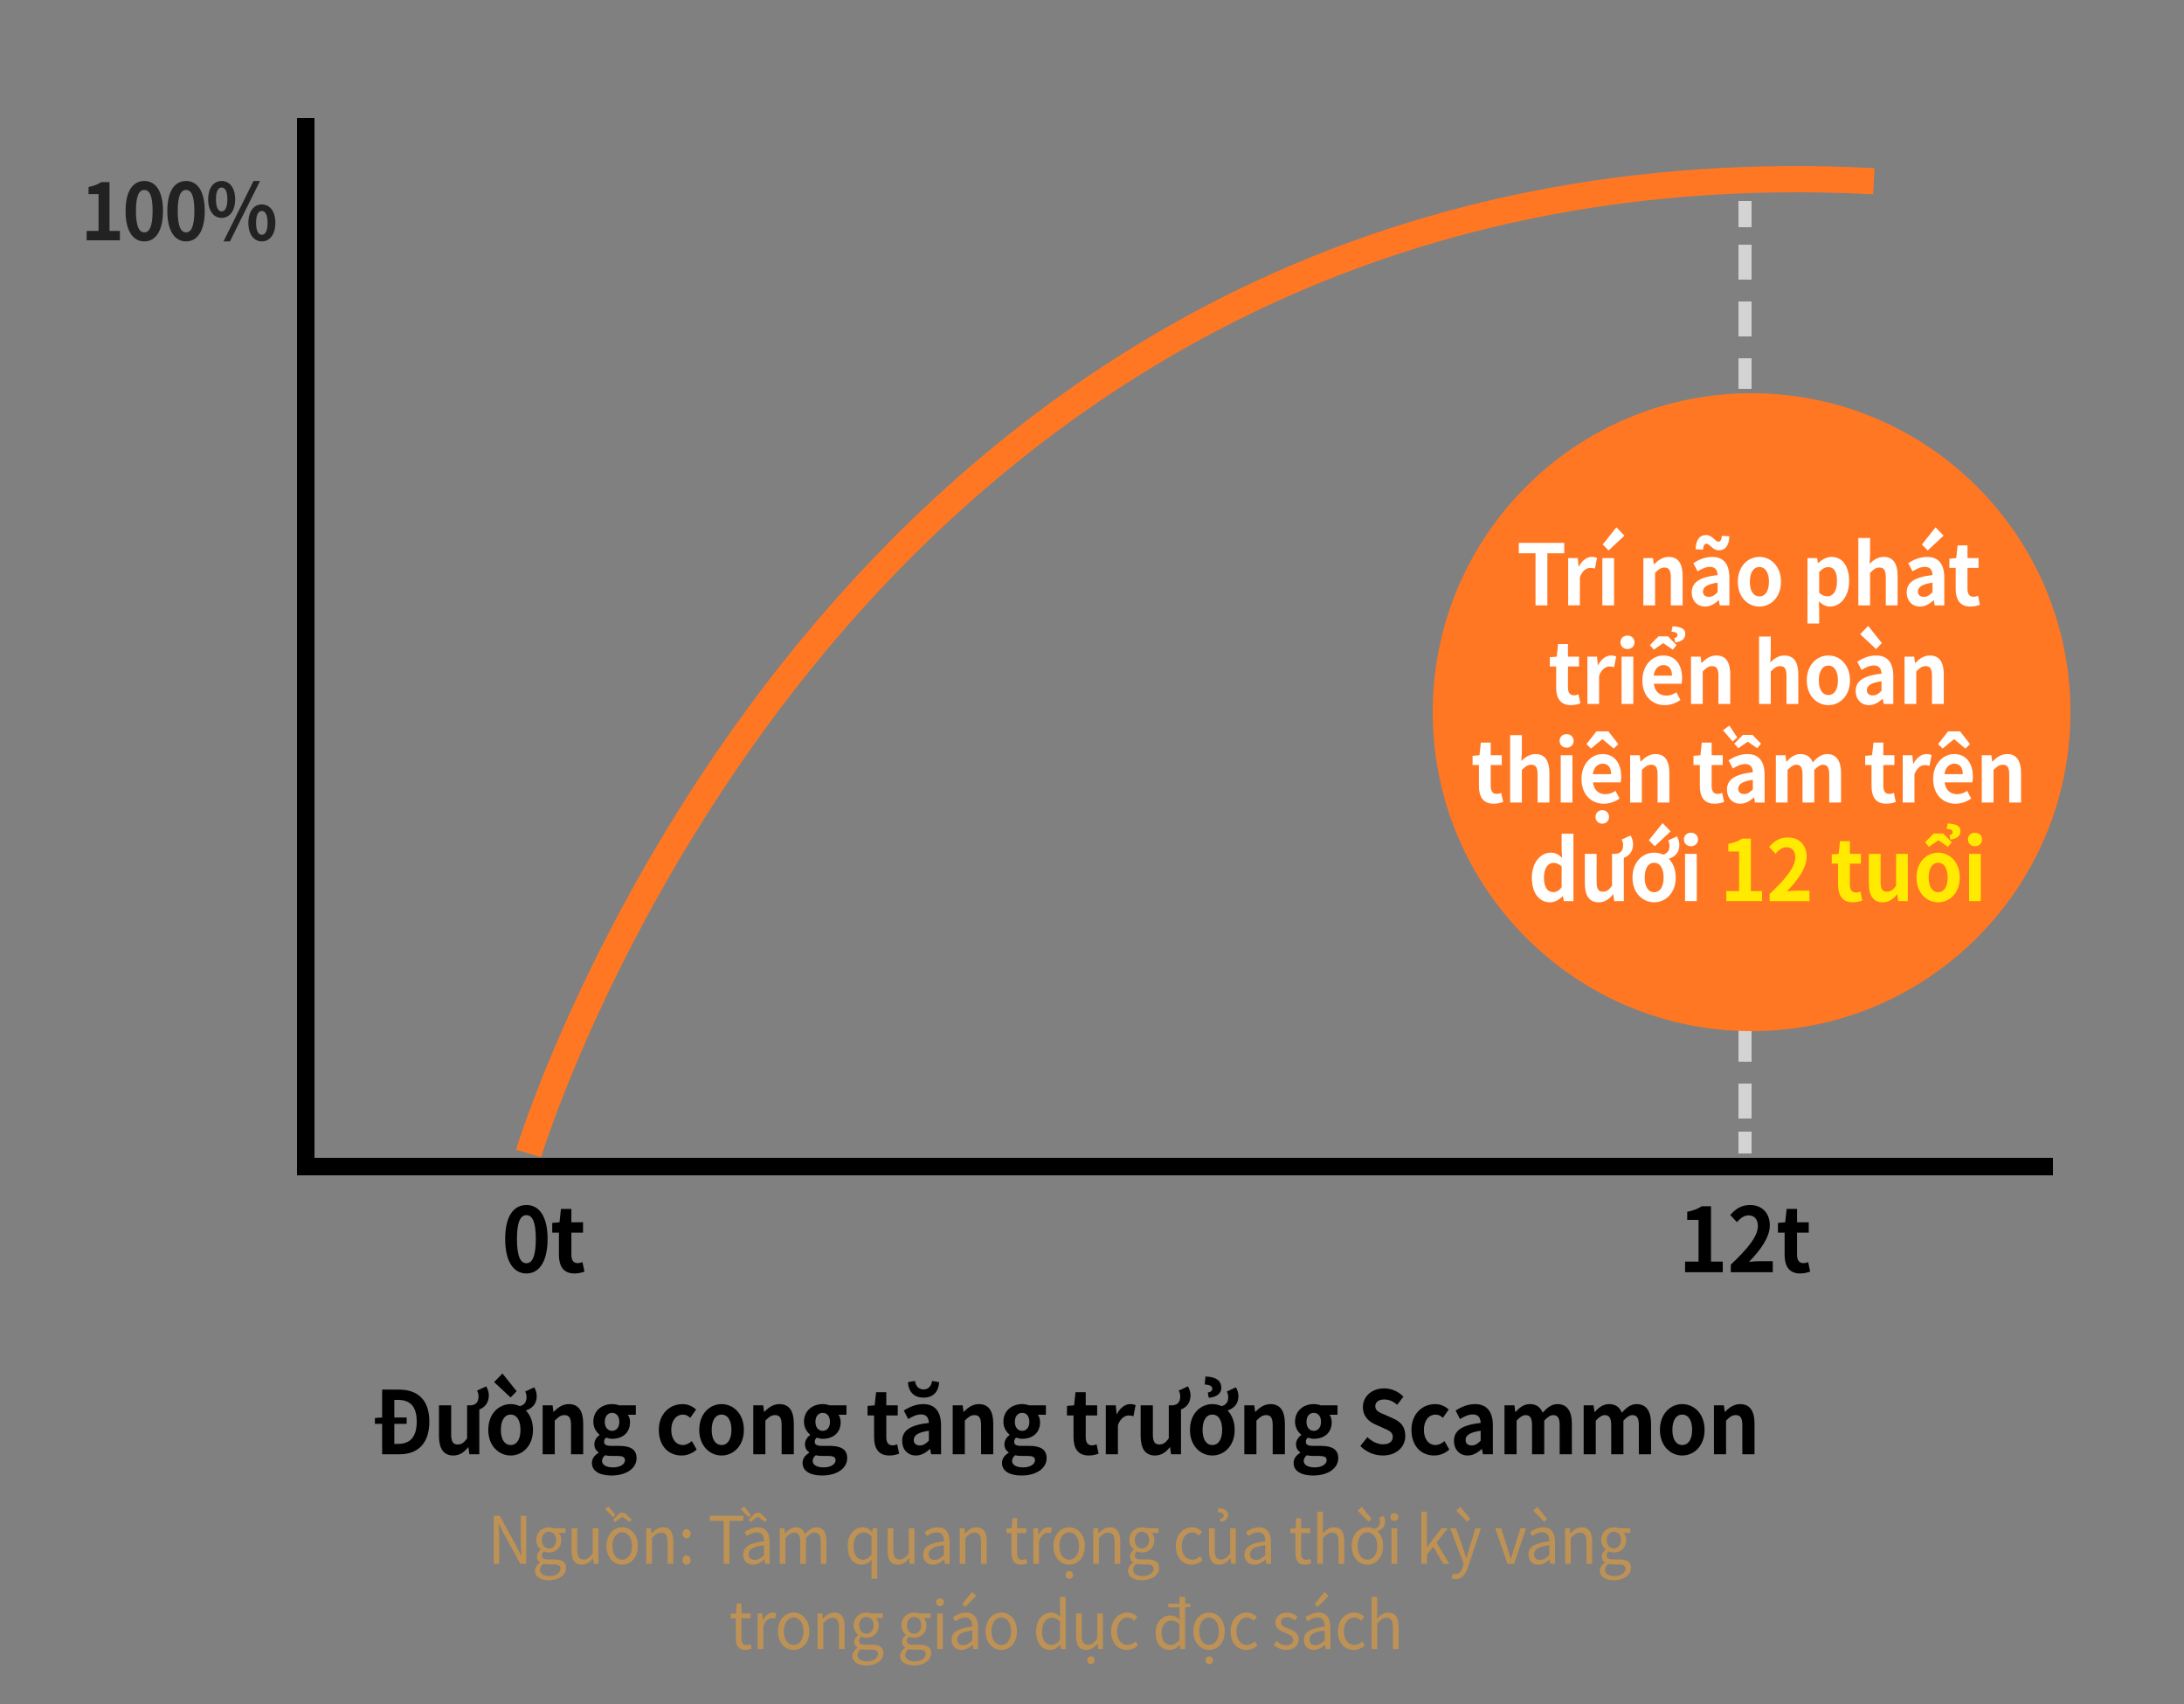 <?xml version="1.0" encoding="utf-8"?>
<!-- Generator: Adobe Illustrator 16.0.0, SVG Export Plug-In . SVG Version: 6.00 Build 0)  -->
<!DOCTYPE svg PUBLIC "-//W3C//DTD SVG 1.1//EN" "http://www.w3.org/Graphics/SVG/1.1/DTD/svg11.dtd">
<svg version="1.1" id="Layer_1" xmlns="http://www.w3.org/2000/svg" xmlns:xlink="http://www.w3.org/1999/xlink" x="0px" y="0px"
	 width="500px" height="390px" viewBox="0 0 500 390" enable-background="new 0 0 500 390" xml:space="preserve">
<rect x="0" y="0" width="500" height="390" fill="#808080" stroke="none"/>
<polyline fill="none" stroke="#000000" stroke-width="4" stroke-linecap="square" stroke-miterlimit="10" points="70,29 70,267 
	468,267 "/>
<g>
	<path fill="#222222" d="M19.84,52.857h2.722V44.43h-2.292v-1.638c1.266-0.252,2.138-0.596,2.94-1.117h1.864v11.182h2.377V55H19.84
		V52.857z"/>
	<path fill="#222222" d="M28.748,48.284c0-4.609,1.711-6.86,4.293-6.86c2.566,0,4.276,2.269,4.276,6.86
		c0,4.591-1.71,6.968-4.276,6.968C30.459,55.252,28.748,52.875,28.748,48.284z M34.94,48.284c0-3.729-0.821-4.81-1.899-4.81
		c-1.095,0-1.916,1.08-1.916,4.81c0,3.743,0.821,4.896,1.916,4.896C34.119,53.182,34.94,52.029,34.94,48.284z"/>
	<path fill="#222222" d="M38.307,48.284c0-4.609,1.71-6.86,4.293-6.86c2.563,0,4.274,2.269,4.274,6.86
		c0,4.591-1.711,6.968-4.274,6.968C40.018,55.252,38.307,52.875,38.307,48.284z M44.499,48.284c0-3.729-0.818-4.81-1.896-4.81
		c-1.097,0-1.916,1.08-1.916,4.81c0,3.743,0.819,4.896,1.916,4.896C43.679,53.182,44.499,52.029,44.499,48.284z"/>
	<path fill="#222222" d="M47.66,45.619c0-2.665,1.269-4.195,3.079-4.195c1.813,0,3.097,1.531,3.097,4.195
		c0,2.683-1.281,4.25-3.097,4.25C48.927,49.869,47.66,48.302,47.66,45.619z M52.057,45.619c0-1.964-0.582-2.701-1.317-2.701
		s-1.3,0.736-1.3,2.701c0,1.963,0.563,2.755,1.3,2.755S52.057,47.582,52.057,45.619z M58.043,41.424h1.488l-6.893,13.828h-1.474
		L58.043,41.424z M56.863,51.003c0-2.685,1.283-4.213,3.079-4.213s3.096,1.528,3.096,4.213c0,2.665-1.3,4.249-3.096,4.249
		S56.863,53.667,56.863,51.003z M61.259,51.003c0-1.963-0.579-2.719-1.314-2.719s-1.317,0.756-1.317,2.719
		c0,1.962,0.582,2.735,1.317,2.735S61.259,52.965,61.259,51.003z"/>
</g>
<path fill="#FF7723" d="M123.874,264.861l-5.747-1.724c0.18-0.593,18.338-59.985,65.49-116.981
	c27.732-33.521,59.929-59.711,95.696-77.838c44.721-22.665,95.133-32.698,149.845-29.833l-0.313,5.992
	C307.379,38.103,230.966,98.334,188.24,149.98C141.854,206.051,124.048,264.28,123.874,264.861z"/>
<g>
	<rect x="398" y="46" fill="#D3D3D3" width="3" height="6"/>
	<path fill="#D3D3D3" d="M401,256h-3v-8h3V256z M401,243h-3v-8h3V243z M401,230h-3v-7h3V230z M401,218h-3v-8h3V218z M401,205h-3v-8
		h3V205z M401,192h-3v-8h3V192z M401,179h-3v-8h3V179z M401,166h-3v-8h3V166z M401,154h-3v-8h3V154z M401,141h-3v-8h3V141z M401,128
		h-3v-8h3V128z M401,115h-3v-8h3V115z M401,102h-3v-8h3V102z M401,89h-3v-7h3V89z M401,77h-3v-8h3V77z M401,64h-3v-8h3V64z"/>
	<rect x="398" y="259" fill="#D3D3D3" width="3" height="5"/>
</g>
<circle fill="#FF7723" cx="401" cy="163" r="73"/>
<g>
	<path fill="#FFFFFF" d="M351.534,126.629h-3.822v-2.378h10.402v2.378h-3.859v11.927h-2.721V126.629z"/>
	<path fill="#FFFFFF" d="M359.013,127.73h2.204l0.184,1.914h0.073c0.756-1.412,1.855-2.185,2.923-2.185
		c0.567,0,0.9,0.096,1.214,0.231l-0.479,2.455c-0.35-0.116-0.643-0.174-1.065-0.174c-0.809,0-1.782,0.562-2.37,2.126v6.457h-2.683
		V127.73L359.013,127.73z"/>
	<path fill="#FFFFFF" d="M366.84,127.73h2.683v10.826h-2.683V127.73z M366.93,124.618l3.125-3.925l1.838,1.895l-3.621,3.403
		L366.93,124.618z"/>
	<path fill="#FFFFFF" d="M376.227,127.73h2.204l0.185,1.432h0.072c0.901-0.93,1.949-1.702,3.347-1.702
		c2.224,0,3.179,1.624,3.179,4.35v6.746h-2.7v-6.397c0-1.663-0.441-2.263-1.453-2.263c-0.846,0-1.378,0.425-2.15,1.217v7.443h-2.682
		L376.227,127.73L376.227,127.73z"/>
	<path fill="#FFFFFF" d="M387.305,135.617c0-2.319,1.782-3.538,5.918-4.001c-0.037-1.063-0.479-1.875-1.747-1.875
		c-0.955,0-1.874,0.444-2.83,1.024l-0.976-1.876c1.216-0.792,2.686-1.43,4.302-1.43c2.608,0,3.95,1.643,3.95,4.774v6.321h-2.204
		l-0.202-1.16h-0.056c-0.899,0.813-1.93,1.432-3.104,1.432C388.518,138.827,387.305,137.454,387.305,135.617z M390.669,124.444
		c-0.46,0-0.718,0.426-0.771,1.354l-1.71-0.097c0.055-2.126,0.883-3.248,2.463-3.248c1.341,0,2.003,1.527,2.757,1.527
		c0.479,0,0.715-0.464,0.79-1.354l1.708,0.116c-0.054,2.088-0.881,3.209-2.443,3.209
		C392.102,125.952,391.423,124.444,390.669,124.444z M393.223,135.54v-2.186c-2.499,0.349-3.347,1.063-3.347,2.03
		c0,0.851,0.57,1.218,1.361,1.218C392.01,136.603,392.581,136.217,393.223,135.54z"/>
	<path fill="#FFFFFF" d="M397.851,133.162c0-3.615,2.37-5.703,4.942-5.703c2.573,0,4.943,2.088,4.943,5.703
		c0,3.575-2.37,5.665-4.943,5.665C400.221,138.827,397.851,136.739,397.851,133.162z M404.982,133.162
		c0-2.05-0.791-3.384-2.188-3.384c-1.396,0-2.188,1.333-2.188,3.384c0,2.029,0.791,3.344,2.188,3.344
		C404.191,136.506,404.982,135.193,404.982,133.162z"/>
	<path fill="#FFFFFF" d="M413.798,127.73h2.204l0.187,1.122h0.073c0.863-0.772,1.93-1.392,3.031-1.392
		c2.537,0,4.043,2.185,4.043,5.51c0,3.711-2.113,5.857-4.373,5.857c-0.9,0-1.766-0.426-2.556-1.181l0.074,1.779v3.286h-2.685
		L413.798,127.73L413.798,127.73z M420.56,133.008c0-2.069-0.624-3.209-2.039-3.209c-0.698,0-1.324,0.368-2.04,1.122v4.755
		c0.661,0.599,1.322,0.812,1.873,0.812C419.605,136.488,420.56,135.366,420.56,133.008z"/>
	<path fill="#FFFFFF" d="M425.446,123.13h2.685v3.885l-0.11,2.03c0.826-0.813,1.838-1.585,3.234-1.585c2.225,0,3.18,1.624,3.18,4.35
		v6.746h-2.702v-6.397c0-1.663-0.441-2.263-1.452-2.263c-0.845,0-1.378,0.425-2.148,1.217v7.443h-2.685L425.446,123.13
		L425.446,123.13z"/>
	<path fill="#FFFFFF" d="M436.51,135.617c0-2.319,1.78-3.538,5.916-4.001c-0.036-1.063-0.479-1.875-1.745-1.875
		c-0.955,0-1.874,0.444-2.831,1.024l-0.975-1.876c1.215-0.792,2.685-1.43,4.302-1.43c2.608,0,3.951,1.643,3.951,4.774v6.321h-2.207
		l-0.201-1.16h-0.057c-0.898,0.813-1.929,1.432-3.104,1.432C437.72,138.827,436.51,137.454,436.51,135.617z M442.426,135.54v-2.186
		c-2.499,0.349-3.346,1.063-3.346,2.03c0,0.851,0.57,1.218,1.359,1.218C441.214,136.603,441.782,136.217,442.426,135.54z
		 M439.998,124.618l3.125-3.925l1.839,1.895l-3.64,3.403L439.998,124.618z"/>
	<path fill="#FFFFFF" d="M447.734,134.767v-4.794h-1.453v-2.106l1.582-0.137l0.312-2.898h2.26v2.898h2.537v2.243h-2.537v4.794
		c0,1.237,0.479,1.817,1.397,1.817c0.33,0,0.734-0.116,1.011-0.232l0.44,2.068c-0.552,0.193-1.269,0.406-2.168,0.406
		C448.672,138.827,447.734,137.203,447.734,134.767z"/>
	<path fill="#FFFFFF" d="M356.266,157.33v-4.794h-1.453v-2.107l1.582-0.135l0.312-2.899h2.261v2.899h2.536v2.242h-2.536v4.794
		c0,1.236,0.479,1.816,1.397,1.816c0.329,0,0.735-0.116,1.01-0.231l0.442,2.067c-0.553,0.194-1.27,0.406-2.17,0.406
		C357.204,161.39,356.266,159.766,356.266,157.33z"/>
	<path fill="#FFFFFF" d="M363.414,150.294h2.204l0.186,1.914h0.071c0.755-1.411,1.856-2.186,2.923-2.186
		c0.569,0,0.9,0.097,1.214,0.232l-0.479,2.455c-0.35-0.116-0.643-0.174-1.064-0.174c-0.81,0-1.784,0.561-2.372,2.126v6.457h-2.683
		V150.294z"/>
	<path fill="#FFFFFF" d="M370.982,147.007c0-0.927,0.68-1.546,1.617-1.546c0.919,0,1.598,0.619,1.598,1.546
		c0,0.89-0.679,1.547-1.598,1.547C371.662,148.553,370.982,147.896,370.982,147.007z M371.239,150.294h2.683v10.825h-2.683V150.294z
		"/>
	<path fill="#FFFFFF" d="M375.999,155.725c0-3.518,2.333-5.703,4.796-5.703c2.83,0,4.301,2.186,4.301,5.182
		c0,0.521-0.056,1.044-0.129,1.295h-6.34c0.22,1.778,1.323,2.706,2.849,2.706c0.846,0,1.581-0.271,2.315-0.753l0.919,1.739
		c-1.012,0.734-2.315,1.198-3.603,1.198C378.239,161.39,375.999,159.281,375.999,155.725z M377.725,147.645l1.984-2.01h2.149
		l1.967,2.01l-0.864,1.044l-2.131-1.469h-0.093l-2.131,1.469L377.725,147.645z M382.779,154.623c0-1.47-0.624-2.397-1.947-2.397
		c-1.084,0-2.04,0.813-2.241,2.397H382.779z M383.332,146.021c0.423-0.096,0.696-0.271,0.696-0.676c0-0.464-0.33-0.696-1.378-0.773
		l0.258-1.218c2.095,0.059,2.922,0.677,2.922,1.701c0,1.354-1.064,1.778-2.297,1.991L383.332,146.021z"/>
	<path fill="#FFFFFF" d="M387.132,150.294h2.204l0.187,1.431h0.072c0.899-0.928,1.947-1.702,3.345-1.702
		c2.225,0,3.18,1.624,3.18,4.351v6.746h-2.702v-6.398c0-1.663-0.44-2.262-1.45-2.262c-0.847,0-1.379,0.425-2.15,1.218v7.442h-2.684
		L387.132,150.294L387.132,150.294z"/>
	<path fill="#FFFFFF" d="M402.712,145.693h2.685v3.886l-0.111,2.029c0.827-0.812,1.838-1.585,3.234-1.585
		c2.225,0,3.18,1.624,3.18,4.351v6.746h-2.701v-6.398c0-1.663-0.441-2.262-1.452-2.262c-0.845,0-1.378,0.425-2.148,1.218v7.442
		h-2.685L402.712,145.693L402.712,145.693z"/>
	<path fill="#FFFFFF" d="M413.644,155.725c0-3.615,2.37-5.703,4.942-5.703s4.943,2.088,4.943,5.703c0,3.577-2.371,5.665-4.943,5.665
		S413.644,159.302,413.644,155.725z M420.774,155.725c0-2.049-0.791-3.382-2.188-3.382s-2.188,1.333-2.188,3.382
		c0,2.03,0.79,3.344,2.188,3.344C419.983,159.07,420.774,157.756,420.774,155.725z"/>
	<path fill="#FFFFFF" d="M424.834,158.18c0-2.32,1.78-3.538,5.915-4.001c-0.035-1.063-0.478-1.875-1.744-1.875
		c-0.955,0-1.874,0.445-2.831,1.025l-0.974-1.875c1.213-0.793,2.684-1.432,4.3-1.432c2.609,0,3.951,1.644,3.951,4.775v6.321h-2.206
		l-0.201-1.159h-0.055c-0.9,0.812-1.931,1.43-3.105,1.43C426.046,161.39,424.834,160.017,424.834,158.18z M425.861,145.151
		l1.838-1.894l3.125,3.924l-1.324,1.372L425.861,145.151z M430.749,158.103v-2.185c-2.497,0.349-3.345,1.063-3.345,2.029
		c0,0.852,0.57,1.219,1.361,1.219C429.537,159.166,430.106,158.78,430.749,158.103z"/>
	<path fill="#FFFFFF" d="M436.022,150.294h2.204l0.184,1.431h0.073c0.9-0.928,1.947-1.702,3.345-1.702
		c2.225,0,3.18,1.624,3.18,4.351v6.746h-2.7v-6.398c0-1.663-0.442-2.262-1.453-2.262c-0.844,0-1.378,0.425-2.149,1.218v7.442h-2.682
		L436.022,150.294L436.022,150.294z"/>
	<path fill="#FFFFFF" d="M338.582,179.892v-4.793h-1.452v-2.106l1.582-0.137l0.312-2.898h2.261v2.898h2.536v2.243h-2.536v4.793
		c0,1.238,0.479,1.818,1.397,1.818c0.331,0,0.735-0.116,1.01-0.232l0.441,2.068c-0.552,0.191-1.269,0.405-2.169,0.405
		C339.519,183.952,338.582,182.33,338.582,179.892z"/>
	<path fill="#FFFFFF" d="M345.729,168.255h2.682v3.886l-0.108,2.03c0.826-0.813,1.838-1.585,3.234-1.585
		c2.223,0,3.178,1.624,3.178,4.35v6.746h-2.699v-6.398c0-1.662-0.441-2.262-1.453-2.262c-0.846,0-1.379,0.425-2.15,1.217v7.442
		h-2.682L345.729,168.255L345.729,168.255z"/>
	<path fill="#FFFFFF" d="M357.048,169.57c0-0.928,0.68-1.545,1.616-1.545c0.919,0,1.601,0.618,1.601,1.545
		c0,0.891-0.682,1.547-1.601,1.547C357.726,171.116,357.048,170.46,357.048,169.57z M357.305,172.856h2.682v10.826h-2.682V172.856z"
		/>
	<path fill="#FFFFFF" d="M362.062,178.288c0-3.518,2.335-5.702,4.796-5.702c2.831,0,4.3,2.185,4.3,5.182
		c0,0.521-0.055,1.043-0.127,1.294h-6.341c0.219,1.779,1.323,2.707,2.849,2.707c0.846,0,1.58-0.27,2.315-0.753l0.919,1.739
		c-1.011,0.733-2.315,1.198-3.604,1.198C364.304,183.952,362.062,181.845,362.062,178.288z M365.479,167.386h2.739l2.277,2.918
		l-1.047,1.024l-2.554-2.125h-0.093l-2.573,2.125l-1.028-1.024L365.479,167.386z M368.844,177.187c0-1.469-0.625-2.397-1.947-2.397
		c-1.085,0-2.04,0.813-2.242,2.397H368.844z M365.278,186.969c0-0.889,0.643-1.547,1.544-1.547c0.9,0,1.543,0.658,1.543,1.547
		c0,0.908-0.643,1.546-1.543,1.546C365.921,188.515,365.278,187.877,365.278,186.969z"/>
	<path fill="#FFFFFF" d="M373.196,172.856h2.204l0.185,1.431h0.072c0.9-0.929,1.948-1.701,3.345-1.701
		c2.226,0,3.181,1.624,3.181,4.35v6.746h-2.701v-6.399c0-1.661-0.442-2.261-1.451-2.261c-0.846,0-1.379,0.425-2.15,1.217v7.442
		h-2.683L373.196,172.856L373.196,172.856z"/>
	<path fill="#FFFFFF" d="M389.161,179.892v-4.793h-1.452v-2.106l1.581-0.137l0.313-2.898h2.261v2.898h2.536v2.243h-2.536v4.793
		c0,1.238,0.479,1.818,1.397,1.818c0.33,0,0.734-0.116,1.01-0.232l0.441,2.068c-0.552,0.191-1.269,0.405-2.169,0.405
		C390.098,183.952,389.161,182.33,389.161,179.892z"/>
	<path fill="#FFFFFF" d="M396.676,169.706l-2.223-2.571l1.471-1.063l1.802,2.726L396.676,169.706z M395.371,180.743
		c0-2.32,1.784-3.538,5.919-4.001c-0.036-1.063-0.479-1.875-1.747-1.875c-0.955,0-1.874,0.444-2.83,1.023l-0.975-1.874
		c1.214-0.793,2.684-1.432,4.3-1.432c2.61,0,3.951,1.643,3.951,4.774v6.321h-2.204l-0.202-1.16h-0.056
		c-0.899,0.813-1.928,1.431-3.105,1.431C396.585,183.952,395.371,182.58,395.371,180.743z M397.044,170.208l1.985-2.012h2.168
		l1.967,2.012l-0.865,1.043l-2.148-1.47h-0.073l-2.132,1.47L397.044,170.208z M401.29,180.666v-2.185
		c-2.5,0.349-3.346,1.063-3.346,2.029c0,0.851,0.569,1.219,1.36,1.219C400.076,181.73,400.646,181.343,401.29,180.666z"/>
	<path fill="#FFFFFF" d="M406.56,172.856h2.204l0.186,1.45h0.072c0.865-0.947,1.819-1.72,3.162-1.72c1.47,0,2.333,0.695,2.829,1.896
		c0.938-1.044,1.931-1.896,3.271-1.896c2.188,0,3.197,1.624,3.197,4.35v6.746h-2.701v-6.398c0-1.662-0.459-2.262-1.433-2.262
		c-0.59,0-1.251,0.405-1.986,1.217v7.442h-2.7v-6.399c0-1.661-0.46-2.261-1.435-2.261c-0.587,0-1.248,0.405-1.984,1.217v7.442
		h-2.683L406.56,172.856L406.56,172.856z"/>
	<path fill="#FFFFFF" d="M428.462,179.892v-4.793h-1.453v-2.106l1.582-0.137l0.312-2.898h2.261v2.898h2.536v2.243h-2.536v4.793
		c0,1.238,0.479,1.818,1.397,1.818c0.33,0,0.735-0.116,1.01-0.232l0.442,2.068c-0.554,0.191-1.27,0.405-2.17,0.405
		C429.398,183.952,428.462,182.33,428.462,179.892z"/>
	<path fill="#FFFFFF" d="M435.608,172.856h2.204l0.185,1.915h0.073c0.754-1.412,1.855-2.185,2.922-2.185
		c0.569,0,0.9,0.096,1.213,0.231l-0.478,2.456c-0.35-0.117-0.643-0.174-1.065-0.174c-0.809,0-1.783,0.563-2.372,2.126v6.457h-2.682
		V172.856z"/>
	<path fill="#FFFFFF" d="M442.57,178.288c0-3.518,2.335-5.702,4.797-5.702c2.83,0,4.301,2.185,4.301,5.182
		c0,0.521-0.056,1.043-0.13,1.294h-6.339c0.221,1.779,1.323,2.707,2.85,2.707c0.845,0,1.58-0.27,2.314-0.753l0.919,1.739
		c-1.012,0.733-2.315,1.198-3.603,1.198C444.812,183.952,442.57,181.845,442.57,178.288z M445.989,167.386h2.738l2.279,2.918
		l-1.048,1.024l-2.556-2.125h-0.093l-2.571,2.125l-1.029-1.024L445.989,167.386z M449.352,177.187c0-1.469-0.625-2.397-1.948-2.397
		c-1.085,0-2.04,0.813-2.241,2.397H449.352z"/>
	<path fill="#FFFFFF" d="M453.704,172.856h2.204l0.187,1.431h0.071c0.901-0.929,1.948-1.701,3.347-1.701
		c2.225,0,3.18,1.624,3.18,4.35v6.746h-2.702v-6.399c0-1.661-0.44-2.261-1.452-2.261c-0.846,0-1.378,0.425-2.149,1.217v7.442h-2.684
		L453.704,172.856L453.704,172.856z"/>
	<path fill="#FFFFFF" d="M350.699,200.852c0-3.538,2.096-5.704,4.319-5.704c1.156,0,1.874,0.465,2.608,1.18l-0.108-1.701v-3.809
		h2.698v15.427h-2.186l-0.221-1.12h-0.057c-0.753,0.772-1.781,1.392-2.847,1.392C352.353,206.516,350.699,204.389,350.699,200.852z
		 M357.518,203.056v-4.755c-0.626-0.6-1.27-0.813-1.913-0.813c-1.156,0-2.132,1.159-2.132,3.324c0,2.243,0.772,3.363,2.132,3.363
		C356.323,204.176,356.929,203.868,357.518,203.056z"/>
	<path fill="#FFFFFF" d="M373.282,191.224c0.295,0.446,0.588,1.219,0.588,1.972c0,1.722-0.974,2.727-2.113,3.132v9.917h-2.204
		l-0.202-1.547h-0.073c-0.882,1.104-1.875,1.817-3.289,1.817c-2.206,0-3.162-1.624-3.162-4.33v-6.766h2.702v6.397
		c0,1.683,0.44,2.265,1.433,2.265c0.847,0,1.397-0.389,2.097-1.354v-7.308h0.827c0.826-0.077,1.708-0.406,1.708-2.03
		c0-0.464-0.163-0.928-0.33-1.238L373.282,191.224z"/>
	<path fill="#FFFFFF" d="M383.9,191.437c0.313,0.446,0.57,1.219,0.57,1.973c0,1.738-1.065,2.705-2.406,3.151
		c0.955,0.966,1.579,2.436,1.579,4.291c0,3.576-2.371,5.664-4.942,5.664c-2.593,0-4.963-2.088-4.963-5.664
		c0-3.614,2.37-5.704,4.963-5.704c0.697,0,1.378,0.155,2.021,0.446c0.898-0.213,1.486-0.793,1.486-1.992
		c0-0.464-0.129-0.928-0.312-1.238L383.9,191.437z M380.869,200.852c0-2.049-0.771-3.383-2.168-3.383s-2.169,1.334-2.169,3.383
		c0,2.029,0.771,3.345,2.169,3.345C380.096,204.197,380.869,202.881,380.869,200.852z M378.829,193.679l-1.342-1.372l3.143-3.924
		l1.837,1.893L378.829,193.679z"/>
	<path fill="#FFFFFF" d="M385.516,192.134c0-0.928,0.679-1.547,1.616-1.547c0.92,0,1.6,0.619,1.6,1.547c0,0.89-0.68,1.546-1.6,1.546
		C386.195,193.679,385.516,193.023,385.516,192.134z M385.773,195.42h2.684v10.825h-2.684V195.42z"/>
	<path fill="#FFEA00" d="M395.218,203.946h2.92v-9.048h-2.46v-1.759c1.357-0.271,2.298-0.638,3.159-1.199h2.004v12.006h2.555v2.3
		h-8.178V203.946z"/>
	<path fill="#FFEA00" d="M405.138,204.602c3.69-3.479,5.88-6.166,5.88-8.369c0-1.451-0.753-2.319-2.041-2.319
		c-0.991,0-1.818,0.677-2.498,1.469l-1.472-1.547c1.252-1.393,2.464-2.165,4.319-2.165c2.571,0,4.282,1.739,4.282,4.407
		c0,2.591-2.04,5.375-4.521,7.927c0.681-0.078,1.579-0.155,2.205-0.155h2.959v2.396h-9.113V204.602L405.138,204.602z"/>
	<path fill="#FFEA00" d="M420.808,202.456v-4.794h-1.452v-2.106l1.582-0.136l0.31-2.899h2.262v2.899h2.537v2.243h-2.537v4.794
		c0,1.236,0.479,1.816,1.396,1.816c0.33,0,0.736-0.115,1.012-0.23l0.44,2.066c-0.552,0.193-1.269,0.406-2.168,0.406
		C421.746,206.516,420.808,204.892,420.808,202.456z"/>
	<path fill="#FFEA00" d="M427.846,202.186v-6.766h2.701v6.397c0,1.683,0.44,2.265,1.433,2.265c0.846,0,1.398-0.389,2.096-1.354
		v-7.308h2.701v10.825h-2.206l-0.201-1.547h-0.072c-0.882,1.104-1.875,1.817-3.29,1.817
		C428.802,206.516,427.846,204.892,427.846,202.186z"/>
	<path fill="#FFEA00" d="M438.76,200.852c0-3.614,2.369-5.704,4.962-5.704c2.57,0,4.941,2.089,4.941,5.704
		c0,3.576-2.371,5.664-4.941,5.664C441.13,206.516,438.76,204.428,438.76,200.852z M440.724,192.771l1.967-2.011h2.15l2.003,2.011
		l-0.882,1.044l-2.151-1.47h-0.072l-2.15,1.47L440.724,192.771z M445.889,200.852c0-2.049-0.773-3.383-2.168-3.383
		c-1.397,0-2.17,1.334-2.17,3.383c0,2.029,0.771,3.345,2.17,3.345C445.116,204.197,445.889,202.881,445.889,200.852z
		 M446.311,191.147c0.44-0.096,0.717-0.27,0.717-0.677c0-0.464-0.349-0.695-1.379-0.773l0.24-1.219
		c2.093,0.06,2.938,0.677,2.938,1.702c0,1.354-1.084,1.779-2.314,1.992L446.311,191.147z"/>
	<path fill="#FFEA00" d="M450.536,192.134c0-0.928,0.68-1.547,1.615-1.547c0.919,0,1.602,0.619,1.602,1.547
		c0,0.89-0.683,1.546-1.602,1.546C451.216,193.679,450.536,193.023,450.536,192.134z M450.795,195.42h2.682v10.825h-2.682V195.42z"
		/>
</g>
<g>
	<path d="M91.321,318.042c4.313,0,6.972,2.34,6.972,7.341c0,4.981-2.659,7.462-6.801,7.462h-4.008v-6.962h-1.653v-1.34l1.653-0.12
		v-6.381H91.321z M91.15,330.464c2.641,0,4.255-1.479,4.255-5.081c0-3.62-1.615-4.98-4.255-4.98h-0.874v4.021h2.831v1.46h-2.831
		v4.581H91.15z"/>
	<path d="M111.308,317.302c0.304,0.46,0.608,1.26,0.608,2.04c0,1.78-1.007,2.82-2.185,3.241v10.262h-2.28l-0.209-1.601h-0.076
		c-0.912,1.141-1.938,1.881-3.4,1.881c-2.28,0-3.268-1.681-3.268-4.481v-7.001h2.792v6.621c0,1.74,0.456,2.341,1.482,2.341
		c0.874,0,1.444-0.4,2.166-1.4v-7.562h0.855c0.855-0.08,1.767-0.42,1.767-2.101c0-0.48-0.171-0.96-0.342-1.28L111.308,317.302z"/>
	<path d="M122.29,317.522c0.323,0.46,0.589,1.26,0.589,2.04c0,1.801-1.102,2.801-2.488,3.261c0.988,1.001,1.634,2.521,1.634,4.441
		c0,3.7-2.451,5.861-5.11,5.861c-2.679,0-5.129-2.161-5.129-5.861c0-3.741,2.451-5.901,5.129-5.901c0.722,0,1.425,0.16,2.09,0.46
		c0.931-0.22,1.539-0.82,1.539-2.061c0-0.479-0.133-0.96-0.323-1.28L122.29,317.522z M116.895,319.842l-3.78-3.521l1.918-1.961
		l3.249,4.062L116.895,319.842z M119.156,327.264c0-2.12-0.798-3.501-2.242-3.501s-2.242,1.381-2.242,3.501
		c0,2.101,0.798,3.461,2.242,3.461S119.156,329.365,119.156,327.264z"/>
	<path d="M124.23,321.643h2.279l0.19,1.48h0.076c0.931-0.961,2.014-1.761,3.458-1.761c2.299,0,3.287,1.681,3.287,4.501v6.981h-2.792
		v-6.621c0-1.721-0.456-2.341-1.501-2.341c-0.874,0-1.425,0.44-2.223,1.261v7.701h-2.773V321.643z"/>
	<path d="M135.515,334.825c0-0.94,0.551-1.74,1.52-2.32v-0.101c-0.551-0.38-0.969-0.96-0.969-1.88c0-0.841,0.551-1.62,1.178-2.101
		v-0.08c-0.722-0.561-1.406-1.62-1.406-2.921c0-2.641,2.033-4.061,4.293-4.061c0.589,0,1.159,0.12,1.596,0.28h3.837v2.16h-1.824
		c0.285,0.38,0.494,1,0.494,1.7c0,2.521-1.824,3.801-4.104,3.801c-0.418,0-0.912-0.1-1.368-0.26c-0.304,0.26-0.456,0.521-0.456,0.96
		c0,0.601,0.418,0.92,1.672,0.92h1.805c2.564,0,3.952,0.841,3.952,2.801c0,2.261-2.223,3.981-5.775,3.981
		C137.453,337.706,135.515,336.806,135.515,334.825z M143.076,334.225c0-0.8-0.627-1-1.767-1h-1.292c-0.646,0-1.102-0.06-1.482-0.16
		c-0.475,0.4-0.703,0.841-0.703,1.301c0,0.94,0.988,1.48,2.545,1.48C141.974,335.846,143.076,335.106,143.076,334.225z
		 M141.784,325.423c0-1.32-0.703-2.061-1.653-2.061c-0.95,0-1.671,0.74-1.671,2.061s0.741,2.061,1.671,2.061
		C141.063,327.484,141.784,326.743,141.784,325.423z"/>
	<path d="M150.829,327.264c0-3.741,2.545-5.901,5.433-5.901c1.311,0,2.318,0.54,3.097,1.24l-1.33,1.9
		c-0.532-0.48-1.026-0.74-1.634-0.74c-1.615,0-2.716,1.381-2.716,3.501c0,2.101,1.102,3.461,2.641,3.461
		c0.76,0,1.481-0.381,2.071-0.9l1.102,1.94c-1.007,0.94-2.299,1.36-3.477,1.36C153.071,333.125,150.829,330.964,150.829,327.264z"/>
	<path d="M160.082,327.264c0-3.741,2.451-5.901,5.11-5.901s5.11,2.16,5.11,5.901c0,3.7-2.45,5.861-5.11,5.861
		S160.082,330.964,160.082,327.264z M167.453,327.264c0-2.12-0.817-3.501-2.261-3.501s-2.261,1.381-2.261,3.501
		c0,2.101,0.817,3.461,2.261,3.461S167.453,329.365,167.453,327.264z"/>
	<path d="M172.45,321.643h2.279l0.19,1.48h0.076c0.931-0.961,2.014-1.761,3.458-1.761c2.299,0,3.287,1.681,3.287,4.501v6.981h-2.792
		v-6.621c0-1.721-0.456-2.341-1.501-2.341c-0.874,0-1.425,0.44-2.223,1.261v7.701h-2.773V321.643z"/>
	<path d="M183.737,334.825c0-0.94,0.551-1.74,1.52-2.32v-0.101c-0.551-0.38-0.969-0.96-0.969-1.88c0-0.841,0.551-1.62,1.178-2.101
		v-0.08c-0.722-0.561-1.406-1.62-1.406-2.921c0-2.641,2.033-4.061,4.293-4.061c0.589,0,1.159,0.12,1.596,0.28h3.837v2.16h-1.824
		c0.285,0.38,0.494,1,0.494,1.7c0,2.521-1.824,3.801-4.104,3.801c-0.418,0-0.912-0.1-1.368-0.26c-0.304,0.26-0.456,0.521-0.456,0.96
		c0,0.601,0.418,0.92,1.672,0.92h1.805c2.564,0,3.952,0.841,3.952,2.801c0,2.261-2.223,3.981-5.775,3.981
		C185.675,337.706,183.737,336.806,183.737,334.825z M191.298,334.225c0-0.8-0.627-1-1.767-1h-1.292c-0.646,0-1.102-0.06-1.482-0.16
		c-0.475,0.4-0.703,0.841-0.703,1.301c0,0.94,0.988,1.48,2.545,1.48C190.196,335.846,191.298,335.106,191.298,334.225z
		 M190.006,325.423c0-1.32-0.703-2.061-1.653-2.061c-0.95,0-1.671,0.74-1.671,2.061s0.741,2.061,1.671,2.061
		C189.284,327.484,190.006,326.743,190.006,325.423z"/>
	<path d="M200.114,328.924v-4.961h-1.501v-2.181l1.634-0.14l0.323-3.001h2.337v3.001h2.622v2.32h-2.622v4.961
		c0,1.28,0.494,1.881,1.444,1.881c0.342,0,0.76-0.12,1.045-0.24l0.456,2.141c-0.57,0.199-1.311,0.42-2.242,0.42
		C201.083,333.125,200.114,331.445,200.114,328.924z"/>
	<path d="M206.536,329.804c0-2.4,1.843-3.66,6.117-4.141c-0.038-1.101-0.494-1.94-1.805-1.94c-0.988,0-1.938,0.46-2.926,1.061
		l-1.007-1.94c1.254-0.82,2.774-1.48,4.445-1.48c2.698,0,4.084,1.7,4.084,4.941v6.541h-2.28l-0.208-1.2H212.9
		c-0.931,0.84-1.995,1.48-3.21,1.48C207.79,333.125,206.536,331.704,206.536,329.804z M207.866,316.341l1.615-0.279
		c0.133,1.04,0.741,1.94,1.957,1.94c1.197,0,1.805-0.9,1.957-1.94l1.615,0.279c-0.095,1.921-1.14,3.541-3.571,3.541
		C209.025,319.882,207.942,318.262,207.866,316.341z M212.653,329.724v-2.26c-2.583,0.359-3.458,1.1-3.458,2.101
		c0,0.88,0.589,1.26,1.406,1.26C211.399,330.824,211.988,330.424,212.653,329.724z"/>
	<path d="M218.107,321.643h2.279l0.19,1.48h0.076c0.931-0.961,2.014-1.761,3.458-1.761c2.299,0,3.287,1.681,3.287,4.501v6.981
		h-2.792v-6.621c0-1.721-0.456-2.341-1.501-2.341c-0.874,0-1.425,0.44-2.223,1.261v7.701h-2.773V321.643z"/>
	<path d="M229.392,334.825c0-0.94,0.551-1.74,1.52-2.32v-0.101c-0.551-0.38-0.969-0.96-0.969-1.88c0-0.841,0.551-1.62,1.178-2.101
		v-0.08c-0.722-0.561-1.406-1.62-1.406-2.921c0-2.641,2.033-4.061,4.293-4.061c0.589,0,1.159,0.12,1.596,0.28h3.837v2.16h-1.824
		c0.285,0.38,0.494,1,0.494,1.7c0,2.521-1.824,3.801-4.104,3.801c-0.418,0-0.912-0.1-1.368-0.26c-0.304,0.26-0.456,0.521-0.456,0.96
		c0,0.601,0.418,0.92,1.672,0.92h1.805c2.564,0,3.952,0.841,3.952,2.801c0,2.261-2.223,3.981-5.775,3.981
		C231.33,337.706,229.392,336.806,229.392,334.825z M236.953,334.225c0-0.8-0.627-1-1.767-1h-1.292c-0.646,0-1.102-0.06-1.482-0.16
		c-0.475,0.4-0.703,0.841-0.703,1.301c0,0.94,0.988,1.48,2.545,1.48C235.851,335.846,236.953,335.106,236.953,334.225z
		 M235.661,325.423c0-1.32-0.703-2.061-1.653-2.061c-0.95,0-1.671,0.74-1.671,2.061s0.741,2.061,1.671,2.061
		C234.94,327.484,235.661,326.743,235.661,325.423z"/>
	<path d="M245.77,328.924v-4.961h-1.501v-2.181l1.634-0.14l0.323-3.001h2.337v3.001h2.622v2.32h-2.622v4.961
		c0,1.28,0.494,1.881,1.444,1.881c0.342,0,0.76-0.12,1.045-0.24l0.456,2.141c-0.57,0.199-1.311,0.42-2.242,0.42
		C246.739,333.125,245.77,331.445,245.77,328.924z"/>
	<path d="M253.161,321.643h2.279l0.19,1.98h0.076c0.778-1.461,1.918-2.261,3.021-2.261c0.589,0,0.931,0.1,1.253,0.24l-0.493,2.54
		c-0.361-0.12-0.665-0.18-1.103-0.18c-0.836,0-1.843,0.58-2.45,2.2v6.682h-2.773V321.643z"/>
	<path d="M271.95,317.302c0.304,0.46,0.607,1.26,0.607,2.04c0,1.78-1.007,2.82-2.185,3.241v10.262h-2.279l-0.209-1.601h-0.076
		c-0.912,1.141-1.938,1.881-3.4,1.881c-2.279,0-3.268-1.681-3.268-4.481v-7.001h2.793v6.621c0,1.74,0.456,2.341,1.481,2.341
		c0.874,0,1.443-0.4,2.166-1.4v-7.562h0.854c0.854-0.08,1.767-0.42,1.767-2.101c0-0.48-0.171-0.96-0.342-1.28L271.95,317.302z"/>
	<path d="M282.932,317.522c0.322,0.46,0.589,1.26,0.589,2.04c0,1.801-1.103,2.801-2.489,3.261c0.988,1.001,1.634,2.521,1.634,4.441
		c0,3.7-2.45,5.861-5.11,5.861c-2.678,0-5.129-2.161-5.129-5.861c0-3.741,2.451-5.901,5.129-5.901c0.723,0,1.425,0.16,2.09,0.46
		c0.932-0.22,1.539-0.82,1.539-2.061c0-0.479-0.133-0.96-0.323-1.28L282.932,317.522z M279.798,327.264
		c0-2.12-0.798-3.501-2.242-3.501c-1.443,0-2.241,1.381-2.241,3.501c0,2.101,0.798,3.461,2.241,3.461
		C279,330.725,279.798,329.365,279.798,327.264z M276.511,318.722c0.569-0.12,1.025-0.34,1.025-0.88c0-0.561-0.494-0.9-1.729-0.961
		l0.171-1.84c2.583,0.08,3.628,1.08,3.628,2.601c0,1.48-1.349,2.141-2.868,2.28L276.511,318.722z"/>
	<path d="M284.872,321.643h2.279l0.19,1.48h0.076c0.931-0.961,2.014-1.761,3.457-1.761c2.299,0,3.286,1.681,3.286,4.501v6.981
		h-2.792v-6.621c0-1.721-0.456-2.341-1.501-2.341c-0.874,0-1.425,0.44-2.223,1.261v7.701h-2.773V321.643z"/>
	<path d="M296.157,334.825c0-0.94,0.551-1.74,1.52-2.32v-0.101c-0.551-0.38-0.969-0.96-0.969-1.88c0-0.841,0.551-1.62,1.178-2.101
		v-0.08c-0.722-0.561-1.405-1.62-1.405-2.921c0-2.641,2.032-4.061,4.293-4.061c0.589,0,1.159,0.12,1.596,0.28h3.838v2.16h-1.824
		c0.285,0.38,0.494,1,0.494,1.7c0,2.521-1.823,3.801-4.104,3.801c-0.418,0-0.912-0.1-1.367-0.26c-0.305,0.26-0.456,0.521-0.456,0.96
		c0,0.601,0.418,0.92,1.672,0.92h1.805c2.564,0,3.951,0.841,3.951,2.801c0,2.261-2.223,3.981-5.775,3.981
		C298.094,337.706,296.157,336.806,296.157,334.825z M303.718,334.225c0-0.8-0.627-1-1.767-1h-1.292c-0.646,0-1.102-0.06-1.481-0.16
		c-0.475,0.4-0.703,0.841-0.703,1.301c0,0.94,0.988,1.48,2.546,1.48C302.616,335.846,303.718,335.106,303.718,334.225z
		 M302.427,325.423c0-1.32-0.703-2.061-1.653-2.061s-1.672,0.74-1.672,2.061s0.741,2.061,1.672,2.061
		S302.427,326.743,302.427,325.423z"/>
	<path d="M311.433,330.964l1.615-2.04c1.007,0.98,2.336,1.641,3.571,1.641c1.463,0,2.241-0.66,2.241-1.7
		c0-1.101-0.854-1.44-2.108-2.001l-1.881-0.84c-1.425-0.62-2.85-1.82-2.85-3.981c0-2.42,2.014-4.28,4.863-4.28
		c1.634,0,3.268,0.68,4.407,1.9l-1.425,1.86c-0.893-0.78-1.823-1.221-2.982-1.221c-1.234,0-2.032,0.58-2.032,1.561
		c0,1.061,1.007,1.44,2.203,1.94l1.843,0.82c1.71,0.74,2.831,1.88,2.831,4.021c0,2.421-1.919,4.481-5.168,4.481
		C314.682,333.125,312.802,332.345,311.433,330.964z"/>
	<path d="M323.136,327.264c0-3.741,2.546-5.901,5.434-5.901c1.311,0,2.317,0.54,3.096,1.24l-1.329,1.9
		c-0.532-0.48-1.026-0.74-1.634-0.74c-1.615,0-2.717,1.381-2.717,3.501c0,2.101,1.102,3.461,2.641,3.461
		c0.76,0,1.481-0.381,2.07-0.9l1.103,1.94c-1.007,0.94-2.299,1.36-3.477,1.36C325.378,333.125,323.136,330.964,323.136,327.264z"/>
	<path d="M332.865,329.804c0-2.4,1.843-3.66,6.117-4.141c-0.038-1.101-0.494-1.94-1.805-1.94c-0.988,0-1.938,0.46-2.926,1.061
		l-1.007-1.94c1.254-0.82,2.773-1.48,4.445-1.48c2.698,0,4.085,1.7,4.085,4.941v6.541h-2.28l-0.209-1.2h-0.057
		c-0.931,0.84-1.995,1.48-3.211,1.48C334.119,333.125,332.865,331.704,332.865,329.804z M338.982,329.724v-2.26
		c-2.584,0.359-3.457,1.1-3.457,2.101c0,0.88,0.589,1.26,1.405,1.26C337.728,330.824,338.317,330.424,338.982,329.724z"/>
	<path d="M344.435,321.643h2.279l0.19,1.5h0.076c0.893-0.98,1.88-1.78,3.267-1.78c1.521,0,2.413,0.72,2.926,1.96
		c0.969-1.08,1.995-1.96,3.382-1.96c2.261,0,3.306,1.681,3.306,4.501v6.981h-2.793v-6.621c0-1.721-0.475-2.341-1.481-2.341
		c-0.608,0-1.292,0.42-2.052,1.261v7.701h-2.793v-6.621c0-1.721-0.475-2.341-1.481-2.341c-0.608,0-1.292,0.42-2.052,1.261v7.701
		h-2.773V321.643z"/>
	<path d="M362.561,321.643h2.279l0.19,1.5h0.076c0.893-0.98,1.88-1.78,3.267-1.78c1.521,0,2.413,0.72,2.926,1.96
		c0.969-1.08,1.995-1.96,3.382-1.96c2.261,0,3.306,1.681,3.306,4.501v6.981h-2.793v-6.621c0-1.721-0.475-2.341-1.481-2.341
		c-0.608,0-1.292,0.42-2.052,1.261v7.701h-2.793v-6.621c0-1.721-0.475-2.341-1.481-2.341c-0.608,0-1.292,0.42-2.052,1.261v7.701
		h-2.773V321.643z"/>
	<path d="M380.022,327.264c0-3.741,2.45-5.901,5.11-5.901c2.659,0,5.11,2.16,5.11,5.901c0,3.7-2.451,5.861-5.11,5.861
		C382.472,333.125,380.022,330.964,380.022,327.264z M387.393,327.264c0-2.12-0.817-3.501-2.261-3.501
		c-1.444,0-2.261,1.381-2.261,3.501c0,2.101,0.816,3.461,2.261,3.461C386.576,330.725,387.393,329.365,387.393,327.264z"/>
	<path d="M392.391,321.643h2.279l0.19,1.48h0.076c0.931-0.961,2.014-1.761,3.457-1.761c2.299,0,3.286,1.681,3.286,4.501v6.981
		h-2.792v-6.621c0-1.721-0.456-2.341-1.501-2.341c-0.874,0-1.425,0.44-2.223,1.261v7.701h-2.773V321.643z"/>
</g>
<g>
	<path d="M115.655,283.569c0-5.223,1.938-7.773,4.864-7.773c2.907,0,4.845,2.571,4.845,7.773s-1.938,7.895-4.845,7.895
		C117.593,291.463,115.655,288.771,115.655,283.569z M122.67,283.569c0-4.224-0.93-5.447-2.151-5.447c-1.24,0-2.17,1.224-2.17,5.447
		c0,4.243,0.93,5.549,2.17,5.549C121.74,289.117,122.67,287.812,122.67,283.569z"/>
	<path d="M127.958,287.179v-5.059h-1.531v-2.225l1.667-0.143l0.329-3.06h2.384v3.06h2.674v2.367h-2.674v5.059
		c0,1.306,0.504,1.918,1.473,1.918c0.349,0,0.775-0.122,1.065-0.245l0.466,2.184c-0.582,0.204-1.338,0.428-2.287,0.428
		C128.946,291.463,127.958,289.75,127.958,287.179z"/>
</g>
<g>
	<path d="M385.782,288.75h3.082v-9.548h-2.597v-1.856c1.434-0.285,2.422-0.673,3.333-1.265h2.112v12.669h2.693v2.428h-8.624V288.75z
		"/>
	<path d="M396.245,289.444c3.895-3.672,6.201-6.508,6.201-8.833c0-1.53-0.795-2.448-2.151-2.448c-1.047,0-1.919,0.714-2.636,1.55
		l-1.55-1.632c1.317-1.469,2.597-2.285,4.554-2.285c2.713,0,4.515,1.837,4.515,4.652c0,2.733-2.15,5.671-4.767,8.364
		c0.717-0.082,1.666-0.163,2.325-0.163h3.12v2.529h-9.611V289.444z"/>
	<path d="M408.566,287.179v-5.059h-1.53v-2.225l1.666-0.143l0.33-3.06h2.383v3.06h2.675v2.367h-2.675v5.059
		c0,1.306,0.504,1.918,1.474,1.918c0.349,0,0.774-0.122,1.065-0.245l0.465,2.184c-0.581,0.204-1.337,0.428-2.286,0.428
		C409.554,291.463,408.566,289.75,408.566,287.179z"/>
</g>
<g>
	<path fill="#BE9255" d="M113.043,346.924h1.368l3.805,6.93l1.111,2.265h0.071c-0.071-1.11-0.171-2.34-0.171-3.479v-5.715h1.254
		v10.994h-1.354l-3.805-6.944l-1.126-2.266h-0.057c0.057,1.11,0.157,2.28,0.157,3.436v5.774h-1.254V346.924z"/>
	<path fill="#BE9255" d="M122.476,359.478c0-0.689,0.428-1.35,1.155-1.845v-0.06c-0.414-0.255-0.713-0.69-0.713-1.335
		c0-0.675,0.47-1.215,0.87-1.516v-0.06c-0.513-0.435-1.012-1.215-1.012-2.189c0-1.785,1.34-2.91,2.908-2.91
		c0.427,0,0.812,0.104,1.083,0.21h2.693v1.05h-1.582c0.371,0.375,0.627,0.975,0.627,1.68c0,1.74-1.254,2.835-2.822,2.835
		c-0.385,0-0.813-0.104-1.155-0.285c-0.285,0.255-0.499,0.525-0.499,0.976c0,0.524,0.313,0.885,1.354,0.885h1.51
		c1.796,0,2.694,0.6,2.694,1.935c0,1.516-1.511,2.82-3.905,2.82C123.788,361.668,122.476,360.888,122.476,359.478z M128.334,359.058
		c0-0.75-0.556-1.005-1.582-1.005h-1.34c-0.285,0-0.656-0.045-0.998-0.135c-0.556,0.42-0.798,0.9-0.798,1.38
		c0,0.87,0.841,1.44,2.252,1.44C127.35,360.739,128.334,359.913,128.334,359.058z M127.322,352.474c0-1.186-0.727-1.905-1.639-1.905
		s-1.653,0.705-1.653,1.905c0,1.185,0.755,1.935,1.653,1.935C126.567,354.408,127.322,353.658,127.322,352.474z"/>
	<path fill="#BE9255" d="M130.855,354.933v-5.159h1.297v4.995c0,1.515,0.428,2.159,1.454,2.159c0.798,0,1.354-0.404,2.095-1.38
		v-5.774h1.297v8.145h-1.083l-0.1-1.275h-0.042c-0.727,0.886-1.497,1.471-2.565,1.471
		C131.582,358.114,130.855,357.003,130.855,354.933z"/>
	<path fill="#BE9255" d="M140.346,347.239l-1.81-1.859l0.77-0.615l1.582,1.965L140.346,347.239z M138.849,353.854
		c0-2.715,1.696-4.29,3.591-4.29c1.91,0,3.592,1.575,3.592,4.29c0,2.699-1.682,4.26-3.592,4.26
		C140.546,358.114,138.849,356.553,138.849,353.854z M144.693,353.854c0-1.875-0.912-3.15-2.252-3.15
		c-1.339,0-2.237,1.275-2.237,3.15s0.898,3.119,2.237,3.119C143.781,356.973,144.693,355.729,144.693,353.854z M140.346,347.793
		l1.582-1.529h1.069l1.61,1.529l-0.456,0.57l-1.653-1.215h-0.057l-1.653,1.215L140.346,347.793z"/>
	<path fill="#BE9255" d="M147.955,349.774h1.069l0.114,1.17h0.042c0.741-0.765,1.54-1.38,2.594-1.38
		c1.625,0,2.366,1.109,2.366,3.194v5.16h-1.297v-4.979c0-1.53-0.442-2.175-1.468-2.175c-0.798,0-1.339,0.42-2.124,1.244v5.91h-1.297
		V349.774z"/>
	<path fill="#BE9255" d="M156.248,351.033c0-0.63,0.427-1.064,0.94-1.064s0.94,0.435,0.94,1.064c0,0.6-0.427,1.035-0.94,1.035
		S156.248,351.633,156.248,351.033z M156.248,357.078c0-0.615,0.427-1.065,0.94-1.065s0.94,0.45,0.94,1.065s-0.427,1.035-0.94,1.035
		S156.248,357.694,156.248,357.078z"/>
	<path fill="#BE9255" d="M165.682,348.094h-3.164v-1.17h7.653v1.17h-3.164v9.824h-1.326V348.094z"/>
	<path fill="#BE9255" d="M171.368,347.239l-1.81-1.859l0.784-0.615l1.582,1.965L171.368,347.239z M170.142,355.803
		c0-1.77,1.468-2.654,4.76-3.045c0-1.05-0.328-2.055-1.596-2.055c-0.898,0-1.71,0.436-2.323,0.87l-0.513-0.945
		c0.713-0.479,1.81-1.064,3.05-1.064c1.881,0,2.68,1.335,2.68,3.345v5.01h-1.069l-0.114-0.975h-0.043
		c-0.741,0.645-1.61,1.17-2.565,1.17C171.112,358.114,170.142,357.274,170.142,355.803z M171.368,347.793l1.596-1.529h1.069
		l1.596,1.529l-0.456,0.57l-1.653-1.215h-0.057l-1.639,1.215L171.368,347.793z M174.902,355.939v-2.28
		c-2.608,0.33-3.491,1.005-3.491,2.055c0,0.93,0.598,1.305,1.368,1.305C173.534,357.018,174.147,356.643,174.902,355.939z"/>
	<path fill="#BE9255" d="M178.521,349.774h1.069l0.114,1.185h0.042c0.67-0.779,1.482-1.395,2.409-1.395
		c1.183,0,1.824,0.6,2.138,1.56c0.798-0.915,1.61-1.56,2.551-1.56c1.596,0,2.352,1.109,2.352,3.194v5.16h-1.297v-4.979
		c0-1.53-0.456-2.175-1.439-2.175c-0.599,0-1.226,0.404-1.953,1.244v5.91h-1.297v-4.979c0-1.53-0.456-2.175-1.439-2.175
		c-0.584,0-1.24,0.404-1.953,1.244v5.91h-1.297V349.774z"/>
	<path fill="#BE9255" d="M199.526,358.458l0.071-1.485c-0.627,0.646-1.439,1.141-2.337,1.141c-1.938,0-3.192-1.545-3.192-4.26
		c0-2.641,1.582-4.29,3.349-4.29c0.898,0,1.539,0.345,2.209,0.99h0.043l0.128-0.78h1.026v11.579h-1.297V358.458z M199.526,355.848
		v-4.274c-0.656-0.615-1.24-0.854-1.881-0.854c-1.254,0-2.237,1.26-2.237,3.119c0,1.965,0.77,3.135,2.138,3.135
		C198.258,356.973,198.885,356.598,199.526,355.848z"/>
	<path fill="#BE9255" d="M203.216,354.933v-5.159h1.297v4.995c0,1.515,0.428,2.159,1.454,2.159c0.798,0,1.354-0.404,2.095-1.38
		v-5.774h1.297v8.145h-1.083l-0.1-1.275h-0.042c-0.727,0.886-1.497,1.471-2.565,1.471
		C203.943,358.114,203.216,357.003,203.216,354.933z"/>
	<path fill="#BE9255" d="M211.339,355.803c0-1.77,1.468-2.654,4.76-3.045c0-1.05-0.328-2.055-1.596-2.055
		c-0.898,0-1.71,0.436-2.323,0.87l-0.513-0.945c0.713-0.479,1.81-1.064,3.05-1.064c1.881,0,2.68,1.335,2.68,3.345v5.01h-1.069
		l-0.114-0.975h-0.043c-0.741,0.645-1.61,1.17-2.565,1.17C212.308,358.114,211.339,357.274,211.339,355.803z M216.098,355.939v-2.28
		c-2.608,0.33-3.491,1.005-3.491,2.055c0,0.93,0.598,1.305,1.368,1.305C214.73,357.018,215.344,356.643,216.098,355.939z"/>
	<path fill="#BE9255" d="M219.718,349.774h1.069l0.114,1.17h0.042c0.741-0.765,1.54-1.38,2.594-1.38
		c1.625,0,2.366,1.109,2.366,3.194v5.16h-1.297v-4.979c0-1.53-0.442-2.175-1.468-2.175c-0.798,0-1.339,0.42-2.124,1.244v5.91h-1.297
		V349.774z"/>
	<path fill="#BE9255" d="M231.559,355.399v-4.516h-1.154v-1.034l1.211-0.075l0.157-2.28h1.083v2.28h2.095v1.109h-2.095v4.545
		c0,1.005,0.299,1.575,1.197,1.575c0.271,0,0.627-0.104,0.884-0.21l0.256,1.02c-0.442,0.15-0.955,0.301-1.425,0.301
		C232.115,358.114,231.559,357.033,231.559,355.399z"/>
	<path fill="#BE9255" d="M236.561,349.774h1.069l0.114,1.484h0.042c0.542-1.034,1.326-1.694,2.195-1.694
		c0.342,0,0.584,0.045,0.827,0.18l-0.242,1.2c-0.256-0.105-0.442-0.135-0.755-0.135c-0.641,0-1.439,0.479-1.953,1.875v5.234h-1.297
		V349.774z"/>
	<path fill="#BE9255" d="M241.177,353.854c0-2.715,1.696-4.29,3.591-4.29c1.91,0,3.592,1.575,3.592,4.29
		c0,2.699-1.682,4.26-3.592,4.26C242.874,358.114,241.177,356.553,241.177,353.854z M247.021,353.854c0-1.875-0.912-3.15-2.252-3.15
		c-1.339,0-2.237,1.275-2.237,3.15s0.898,3.119,2.237,3.119C246.109,356.973,247.021,355.729,247.021,353.854z M243.957,360.453
		c0-0.51,0.356-0.87,0.855-0.87s0.855,0.36,0.855,0.87c0,0.555-0.356,0.915-0.855,0.915S243.957,361.008,243.957,360.453z"/>
	<path fill="#BE9255" d="M250.283,349.774h1.069l0.114,1.17h0.043c0.741-0.765,1.539-1.38,2.594-1.38
		c1.624,0,2.365,1.109,2.365,3.194v5.16h-1.297v-4.979c0-1.53-0.441-2.175-1.468-2.175c-0.798,0-1.34,0.42-2.123,1.244v5.91h-1.297
		V349.774z"/>
	<path fill="#BE9255" d="M258.249,359.478c0-0.689,0.427-1.35,1.154-1.845v-0.06c-0.413-0.255-0.713-0.69-0.713-1.335
		c0-0.675,0.471-1.215,0.869-1.516v-0.06c-0.513-0.435-1.012-1.215-1.012-2.189c0-1.785,1.34-2.91,2.907-2.91
		c0.428,0,0.813,0.104,1.083,0.21h2.694v1.05h-1.582c0.37,0.375,0.627,0.975,0.627,1.68c0,1.74-1.254,2.835-2.822,2.835
		c-0.385,0-0.813-0.104-1.154-0.285c-0.285,0.255-0.499,0.525-0.499,0.976c0,0.524,0.313,0.885,1.354,0.885h1.511
		c1.796,0,2.693,0.6,2.693,1.935c0,1.516-1.511,2.82-3.905,2.82C259.559,361.668,258.249,360.888,258.249,359.478z M264.106,359.058
		c0-0.75-0.556-1.005-1.582-1.005h-1.34c-0.285,0-0.655-0.045-0.998-0.135c-0.556,0.42-0.798,0.9-0.798,1.38
		c0,0.87,0.841,1.44,2.252,1.44C263.123,360.739,264.106,359.913,264.106,359.058z M263.094,352.474c0-1.186-0.728-1.905-1.64-1.905
		s-1.653,0.705-1.653,1.905c0,1.185,0.756,1.935,1.653,1.935C262.339,354.408,263.094,353.658,263.094,352.474z"/>
	<path fill="#BE9255" d="M269.192,353.854c0-2.715,1.753-4.29,3.734-4.29c1.012,0,1.71,0.45,2.266,0.96l-0.67,0.915
		c-0.456-0.436-0.926-0.735-1.553-0.735c-1.397,0-2.423,1.275-2.423,3.15s0.969,3.119,2.394,3.119c0.713,0,1.34-0.345,1.824-0.81
		l0.557,0.915c-0.685,0.66-1.568,1.035-2.494,1.035C270.774,358.114,269.192,356.553,269.192,353.854z"/>
	<path fill="#BE9255" d="M276.788,354.933v-5.159h1.298v4.995c0,1.515,0.427,2.159,1.453,2.159c0.798,0,1.354-0.404,2.095-1.38
		v-5.774h1.297v8.145h-1.083l-0.1-1.275h-0.043c-0.727,0.886-1.496,1.471-2.565,1.471
		C277.515,358.114,276.788,357.003,276.788,354.933z M279.254,347.658c0.527-0.135,0.912-0.359,0.912-0.795
		c0-0.479-0.441-0.734-1.325-0.78l0.071-0.899c1.439,0.045,2.266,0.585,2.266,1.56c0,0.976-0.854,1.41-1.767,1.575L279.254,347.658z
		"/>
	<path fill="#BE9255" d="M284.91,355.803c0-1.77,1.469-2.654,4.761-3.045c0-1.05-0.328-2.055-1.597-2.055
		c-0.897,0-1.71,0.436-2.323,0.87l-0.513-0.945c0.713-0.479,1.811-1.064,3.05-1.064c1.882,0,2.68,1.335,2.68,3.345v5.01h-1.069
		l-0.113-0.975h-0.043c-0.741,0.645-1.61,1.17-2.565,1.17C285.88,358.114,284.91,357.274,284.91,355.803z M289.671,355.939v-2.28
		c-2.608,0.33-3.492,1.005-3.492,2.055c0,0.93,0.599,1.305,1.368,1.305C288.302,357.018,288.915,356.643,289.671,355.939z"/>
	<path fill="#BE9255" d="M296.566,355.399v-4.516h-1.154v-1.034l1.211-0.075l0.157-2.28h1.083v2.28h2.095v1.109h-2.095v4.545
		c0,1.005,0.3,1.575,1.197,1.575c0.271,0,0.627-0.104,0.884-0.21l0.257,1.02c-0.442,0.15-0.955,0.301-1.426,0.301
		C297.122,358.114,296.566,357.033,296.566,355.399z"/>
	<path fill="#BE9255" d="M301.569,345.979h1.297v3.27l-0.043,1.681c0.713-0.75,1.511-1.365,2.565-1.365
		c1.624,0,2.365,1.109,2.365,3.194v5.16h-1.297v-4.979c0-1.53-0.441-2.175-1.468-2.175c-0.798,0-1.34,0.42-2.123,1.244v5.91h-1.297
		V345.979z"/>
	<path fill="#BE9255" d="M316.717,346.908c0.214,0.375,0.371,0.84,0.371,1.32c0,1.29-0.855,1.95-1.753,2.234
		c0.798,0.721,1.311,1.875,1.311,3.391c0,2.699-1.682,4.26-3.591,4.26c-1.896,0-3.592-1.561-3.592-4.26
		c0-2.715,1.696-4.29,3.592-4.29c0.527,0,1.055,0.12,1.511,0.359c0.883-0.194,1.382-0.675,1.382-1.604c0-0.3-0.085-0.645-0.242-0.9
		L316.717,346.908z M313.31,348.304l-2.494-2.55l0.912-0.915l2.252,2.789L313.31,348.304z M315.306,353.854
		c0-1.875-0.912-3.15-2.252-3.15s-2.238,1.275-2.238,3.15s0.898,3.119,2.238,3.119S315.306,355.729,315.306,353.854z"/>
	<path fill="#BE9255" d="M318.327,347.208c0-0.555,0.385-0.885,0.897-0.885s0.897,0.33,0.897,0.885c0,0.511-0.385,0.886-0.897,0.886
		S318.327,347.719,318.327,347.208z M318.569,349.774h1.297v8.145h-1.297V349.774z"/>
	<path fill="#BE9255" d="M325.394,345.979h1.282v8.1h0.028l3.321-4.305h1.439l-2.595,3.27l2.937,4.875h-1.411l-2.266-3.93
		l-1.454,1.785v2.145h-1.282V345.979z"/>
	<path fill="#BE9255" d="M332.334,361.263l0.257-1.095c0.156,0.06,0.385,0.135,0.584,0.135c0.884,0,1.439-0.75,1.753-1.755
		l0.171-0.615l-3.106-8.159h1.354l1.582,4.529c0.229,0.705,0.499,1.545,0.741,2.28h0.071c0.214-0.735,0.441-1.56,0.655-2.28
		l1.383-4.529h1.269l-2.922,8.819c-0.542,1.605-1.34,2.835-2.879,2.835C332.876,361.428,332.576,361.368,332.334,361.263z
		 M333.402,345.754l0.912-0.915l2.267,2.789l-0.67,0.676L333.402,345.754z"/>
	<path fill="#BE9255" d="M342.323,349.774h1.354l1.454,4.635c0.242,0.795,0.484,1.635,0.727,2.399h0.057
		c0.229-0.765,0.485-1.604,0.713-2.399l1.468-4.635h1.283l-2.751,8.145h-1.511L342.323,349.774z"/>
	<path fill="#BE9255" d="M349.932,355.803c0-1.77,1.469-2.654,4.761-3.045c0-1.05-0.328-2.055-1.597-2.055
		c-0.897,0-1.71,0.436-2.323,0.87l-0.513-0.945c0.713-0.479,1.81-1.064,3.05-1.064c1.882,0,2.68,1.335,2.68,3.345v5.01h-1.069
		l-0.114-0.975h-0.042c-0.741,0.645-1.61,1.17-2.565,1.17C350.902,358.114,349.932,357.274,349.932,355.803z M351.016,345.754
		l0.912-0.915l2.251,2.789l-0.655,0.676L351.016,345.754z M354.693,355.939v-2.28c-2.608,0.33-3.492,1.005-3.492,2.055
		c0,0.93,0.599,1.305,1.368,1.305C353.325,357.018,353.937,356.643,354.693,355.939z"/>
	<path fill="#BE9255" d="M358.311,349.774h1.068l0.114,1.17h0.043c0.741-0.765,1.539-1.38,2.594-1.38
		c1.624,0,2.365,1.109,2.365,3.194v5.16h-1.297v-4.979c0-1.53-0.441-2.175-1.468-2.175c-0.798,0-1.34,0.42-2.123,1.244v5.91h-1.297
		V349.774z"/>
	<path fill="#BE9255" d="M366.277,359.478c0-0.689,0.428-1.35,1.154-1.845v-0.06c-0.413-0.255-0.713-0.69-0.713-1.335
		c0-0.675,0.471-1.215,0.869-1.516v-0.06c-0.513-0.435-1.012-1.215-1.012-2.189c0-1.785,1.34-2.91,2.907-2.91
		c0.428,0,0.813,0.104,1.083,0.21h2.694v1.05h-1.582c0.37,0.375,0.627,0.975,0.627,1.68c0,1.74-1.254,2.835-2.822,2.835
		c-0.385,0-0.813-0.104-1.154-0.285c-0.285,0.255-0.499,0.525-0.499,0.976c0,0.524,0.313,0.885,1.354,0.885h1.511
		c1.796,0,2.693,0.6,2.693,1.935c0,1.516-1.511,2.82-3.905,2.82C367.588,361.668,366.277,360.888,366.277,359.478z M372.135,359.058
		c0-0.75-0.556-1.005-1.582-1.005h-1.34c-0.285,0-0.655-0.045-0.998-0.135c-0.556,0.42-0.798,0.9-0.798,1.38
		c0,0.87,0.841,1.44,2.252,1.44C371.151,360.739,372.135,359.913,372.135,359.058z M371.123,352.474c0-1.186-0.728-1.905-1.64-1.905
		s-1.653,0.705-1.653,1.905c0,1.185,0.756,1.935,1.653,1.935C370.367,354.408,371.123,353.658,371.123,352.474z"/>
	<path fill="#BE9255" d="M168.454,374.909v-4.516H167.3v-1.034l1.211-0.075l0.157-2.28h1.083v2.28h2.095v1.109h-2.095v4.545
		c0,1.005,0.299,1.575,1.197,1.575c0.271,0,0.627-0.104,0.884-0.21l0.256,1.02c-0.442,0.15-0.955,0.301-1.425,0.301
		C169.01,377.624,168.454,376.544,168.454,374.909z"/>
	<path fill="#BE9255" d="M173.455,369.284h1.069l0.114,1.484h0.042c0.542-1.034,1.326-1.694,2.195-1.694
		c0.342,0,0.584,0.045,0.827,0.18l-0.242,1.2c-0.256-0.105-0.442-0.135-0.755-0.135c-0.641,0-1.439,0.479-1.953,1.875v5.234h-1.297
		V369.284z"/>
	<path fill="#BE9255" d="M178.101,373.365c0-2.715,1.696-4.29,3.591-4.29s3.591,1.575,3.591,4.29c0,2.699-1.696,4.26-3.591,4.26
		S178.101,376.064,178.101,373.365z M183.944,373.365c0-1.875-0.912-3.15-2.251-3.15c-1.34,0-2.238,1.275-2.238,3.15
		s0.898,3.119,2.238,3.119C183.032,376.484,183.944,375.24,183.944,373.365z"/>
	<path fill="#BE9255" d="M187.178,369.284h1.069l0.114,1.17h0.042c0.741-0.765,1.54-1.38,2.594-1.38
		c1.625,0,2.366,1.109,2.366,3.194v5.16h-1.297v-4.979c0-1.53-0.442-2.175-1.468-2.175c-0.798,0-1.339,0.42-2.124,1.244v5.91h-1.297
		V369.284z"/>
	<path fill="#BE9255" d="M195.144,378.989c0-0.689,0.428-1.35,1.155-1.845v-0.06c-0.414-0.255-0.713-0.69-0.713-1.335
		c0-0.675,0.47-1.215,0.87-1.516v-0.06c-0.513-0.435-1.012-1.215-1.012-2.189c0-1.785,1.34-2.91,2.908-2.91
		c0.427,0,0.812,0.104,1.083,0.21h2.693v1.05h-1.582c0.371,0.375,0.627,0.975,0.627,1.68c0,1.74-1.254,2.835-2.822,2.835
		c-0.385,0-0.813-0.104-1.155-0.285c-0.285,0.255-0.499,0.525-0.499,0.976c0,0.524,0.313,0.885,1.354,0.885h1.511
		c1.795,0,2.693,0.6,2.693,1.935c0,1.516-1.511,2.82-3.905,2.82C196.455,381.179,195.144,380.399,195.144,378.989z M201.001,378.569
		c0-0.75-0.556-1.005-1.582-1.005h-1.34c-0.285,0-0.656-0.045-0.998-0.135c-0.556,0.42-0.798,0.9-0.798,1.38
		c0,0.87,0.841,1.44,2.252,1.44C200.018,380.249,201.001,379.424,201.001,378.569z M199.99,371.985c0-1.186-0.727-1.905-1.639-1.905
		s-1.653,0.705-1.653,1.905c0,1.185,0.755,1.935,1.653,1.935C199.234,373.919,199.99,373.169,199.99,371.985z"/>
	<path fill="#BE9255" d="M206.073,378.989c0-0.689,0.428-1.35,1.155-1.845v-0.06c-0.414-0.255-0.713-0.69-0.713-1.335
		c0-0.675,0.47-1.215,0.87-1.516v-0.06c-0.513-0.435-1.012-1.215-1.012-2.189c0-1.785,1.34-2.91,2.908-2.91
		c0.427,0,0.812,0.104,1.083,0.21h2.693v1.05h-1.582c0.371,0.375,0.627,0.975,0.627,1.68c0,1.74-1.254,2.835-2.822,2.835
		c-0.385,0-0.813-0.104-1.155-0.285c-0.285,0.255-0.499,0.525-0.499,0.976c0,0.524,0.313,0.885,1.354,0.885h1.51
		c1.796,0,2.694,0.6,2.694,1.935c0,1.516-1.511,2.82-3.905,2.82C207.385,381.179,206.073,380.399,206.073,378.989z M211.93,378.569
		c0-0.75-0.556-1.005-1.582-1.005h-1.34c-0.285,0-0.656-0.045-0.998-0.135c-0.556,0.42-0.798,0.9-0.798,1.38
		c0,0.87,0.841,1.44,2.252,1.44C210.947,380.249,211.93,379.424,211.93,378.569z M210.919,371.985c0-1.186-0.727-1.905-1.639-1.905
		s-1.653,0.705-1.653,1.905c0,1.185,0.755,1.935,1.653,1.935C210.163,373.919,210.919,373.169,210.919,371.985z"/>
	<path fill="#BE9255" d="M214.31,366.719c0-0.555,0.385-0.885,0.898-0.885s0.898,0.33,0.898,0.885c0,0.511-0.385,0.886-0.898,0.886
		S214.31,367.23,214.31,366.719z M214.552,369.284h1.297v8.145h-1.297V369.284z"/>
	<path fill="#BE9255" d="M217.844,375.314c0-1.77,1.468-2.654,4.76-3.045c0-1.05-0.328-2.055-1.596-2.055
		c-0.898,0-1.71,0.436-2.323,0.87l-0.513-0.945c0.713-0.479,1.81-1.064,3.05-1.064c1.881,0,2.68,1.335,2.68,3.345v5.01h-1.069
		l-0.114-0.975h-0.043c-0.741,0.645-1.61,1.17-2.565,1.17C218.813,377.624,217.844,376.784,217.844,375.314z M222.603,375.449v-2.28
		c-2.608,0.33-3.491,1.005-3.491,2.055c0,0.93,0.598,1.305,1.368,1.305C221.235,376.529,221.848,376.154,222.603,375.449z
		 M220.309,367.139l2.238-2.789l0.926,0.915l-2.508,2.55L220.309,367.139z"/>
	<path fill="#BE9255" d="M225.638,373.365c0-2.715,1.696-4.29,3.591-4.29s3.591,1.575,3.591,4.29c0,2.699-1.696,4.26-3.591,4.26
		S225.638,376.064,225.638,373.365z M231.481,373.365c0-1.875-0.912-3.15-2.251-3.15c-1.34,0-2.238,1.275-2.238,3.15
		s0.898,3.119,2.238,3.119C230.569,376.484,231.481,375.24,231.481,373.365z"/>
	<path fill="#BE9255" d="M237.209,373.365c0-2.641,1.582-4.29,3.349-4.29c0.912,0,1.497,0.359,2.181,0.96l-0.071-1.41v-3.135h1.297
		v11.939h-1.055l-0.128-0.96h-0.028c-0.613,0.63-1.425,1.155-2.352,1.155C238.463,377.624,237.209,376.079,237.209,373.365z
		 M242.668,375.359v-4.274c-0.656-0.615-1.24-0.855-1.881-0.855c-1.254,0-2.237,1.261-2.237,3.12c0,1.965,0.77,3.135,2.138,3.135
		C241.399,376.484,242.026,376.109,242.668,375.359z"/>
	<path fill="#BE9255" d="M246.358,374.444v-5.159h1.297v4.995c0,1.515,0.428,2.159,1.454,2.159c0.798,0,1.354-0.404,2.095-1.38
		v-5.774h1.297v8.145h-1.083l-0.1-1.275h-0.043c-0.727,0.886-1.496,1.471-2.565,1.471
		C247.085,377.624,246.358,376.514,246.358,374.444z M248.909,379.964c0-0.51,0.356-0.87,0.855-0.87c0.499,0,0.855,0.36,0.855,0.87
		c0,0.555-0.356,0.915-0.855,0.915C249.265,380.879,248.909,380.519,248.909,379.964z"/>
	<path fill="#BE9255" d="M254.38,373.365c0-2.715,1.753-4.29,3.734-4.29c1.012,0,1.71,0.45,2.266,0.96l-0.67,0.915
		c-0.456-0.436-0.926-0.735-1.553-0.735c-1.397,0-2.423,1.275-2.423,3.15s0.969,3.119,2.394,3.119c0.713,0,1.34-0.345,1.824-0.81
		l0.557,0.915c-0.685,0.66-1.568,1.035-2.494,1.035C255.962,377.624,254.38,376.064,254.38,373.365z"/>
	<path fill="#BE9255" d="M272.493,367.77l-1.169,0.09v9.569h-1.083l-0.1-0.93h-0.043c-0.599,0.63-1.396,1.125-2.338,1.125
		c-1.938,0-3.192-1.455-3.192-3.945c0-2.385,1.582-3.944,3.35-3.944c0.912,0,1.496,0.359,2.181,0.944l-0.071-1.395v-1.425h-2.565
		v-0.795h2.565v-1.575h1.297v1.575h1.169V367.77z M270.027,371.744c-0.655-0.63-1.24-0.855-1.881-0.855
		c-1.255,0-2.238,1.17-2.238,2.79c0,1.71,0.77,2.805,2.138,2.805c0.713,0,1.34-0.375,1.981-1.125V371.744z"/>
	<path fill="#BE9255" d="M273.204,373.365c0-2.715,1.696-4.29,3.592-4.29c1.909,0,3.591,1.575,3.591,4.29
		c0,2.699-1.682,4.26-3.591,4.26C274.9,377.624,273.204,376.064,273.204,373.365z M279.048,373.365c0-1.875-0.912-3.15-2.252-3.15
		s-2.237,1.275-2.237,3.15s0.897,3.119,2.237,3.119S279.048,375.24,279.048,373.365z M275.983,379.964c0-0.51,0.356-0.87,0.854-0.87
		c0.499,0,0.855,0.36,0.855,0.87c0,0.555-0.356,0.915-0.855,0.915C276.34,380.879,275.983,380.519,275.983,379.964z"/>
	<path fill="#BE9255" d="M281.725,373.365c0-2.715,1.753-4.29,3.734-4.29c1.012,0,1.71,0.45,2.266,0.96l-0.67,0.915
		c-0.456-0.436-0.926-0.735-1.553-0.735c-1.397,0-2.423,1.275-2.423,3.15s0.969,3.119,2.394,3.119c0.713,0,1.34-0.345,1.824-0.81
		l0.557,0.915c-0.685,0.66-1.568,1.035-2.494,1.035C283.307,377.624,281.725,376.064,281.725,373.365z"/>
	<path fill="#BE9255" d="M291.6,376.499l0.642-0.9c0.67,0.57,1.368,0.96,2.295,0.96c1.025,0,1.524-0.57,1.524-1.274
		c0-0.825-0.912-1.2-1.767-1.545c-1.084-0.42-2.31-0.976-2.31-2.355c0-1.29,0.983-2.31,2.665-2.31c0.955,0,1.796,0.42,2.409,0.915
		l-0.627,0.885c-0.542-0.42-1.083-0.72-1.782-0.72c-0.969,0-1.41,0.54-1.41,1.17c0,0.779,0.841,1.064,1.71,1.41
		c1.126,0.449,2.366,0.93,2.366,2.475c0,1.319-0.998,2.415-2.822,2.415C293.396,377.624,292.342,377.144,291.6,376.499z"/>
	<path fill="#BE9255" d="M298.511,375.314c0-1.77,1.469-2.654,4.761-3.045c0-1.05-0.328-2.055-1.597-2.055
		c-0.897,0-1.71,0.436-2.323,0.87l-0.513-0.945c0.713-0.479,1.811-1.064,3.05-1.064c1.882,0,2.68,1.335,2.68,3.345v5.01H303.5
		l-0.113-0.975h-0.043c-0.741,0.645-1.61,1.17-2.565,1.17C299.481,377.624,298.511,376.784,298.511,375.314z M303.272,375.449v-2.28
		c-2.608,0.33-3.492,1.005-3.492,2.055c0,0.93,0.599,1.305,1.368,1.305C301.904,376.529,302.516,376.154,303.272,375.449z
		 M300.977,367.139l2.237-2.789l0.927,0.915l-2.509,2.55L300.977,367.139z"/>
	<path fill="#BE9255" d="M306.306,373.365c0-2.715,1.753-4.29,3.734-4.29c1.012,0,1.71,0.45,2.266,0.96l-0.67,0.915
		c-0.456-0.436-0.926-0.735-1.553-0.735c-1.397,0-2.423,1.275-2.423,3.15s0.969,3.119,2.394,3.119c0.713,0,1.34-0.345,1.824-0.81
		l0.557,0.915c-0.685,0.66-1.568,1.035-2.494,1.035C307.888,377.624,306.306,376.064,306.306,373.365z"/>
	<path fill="#BE9255" d="M314.002,365.49h1.297v3.27l-0.043,1.681c0.713-0.75,1.511-1.365,2.565-1.365
		c1.624,0,2.365,1.109,2.365,3.194v5.16h-1.297v-4.979c0-1.53-0.441-2.175-1.468-2.175c-0.798,0-1.34,0.42-2.123,1.244v5.91h-1.297
		V365.49z"/>
</g>
</svg>
